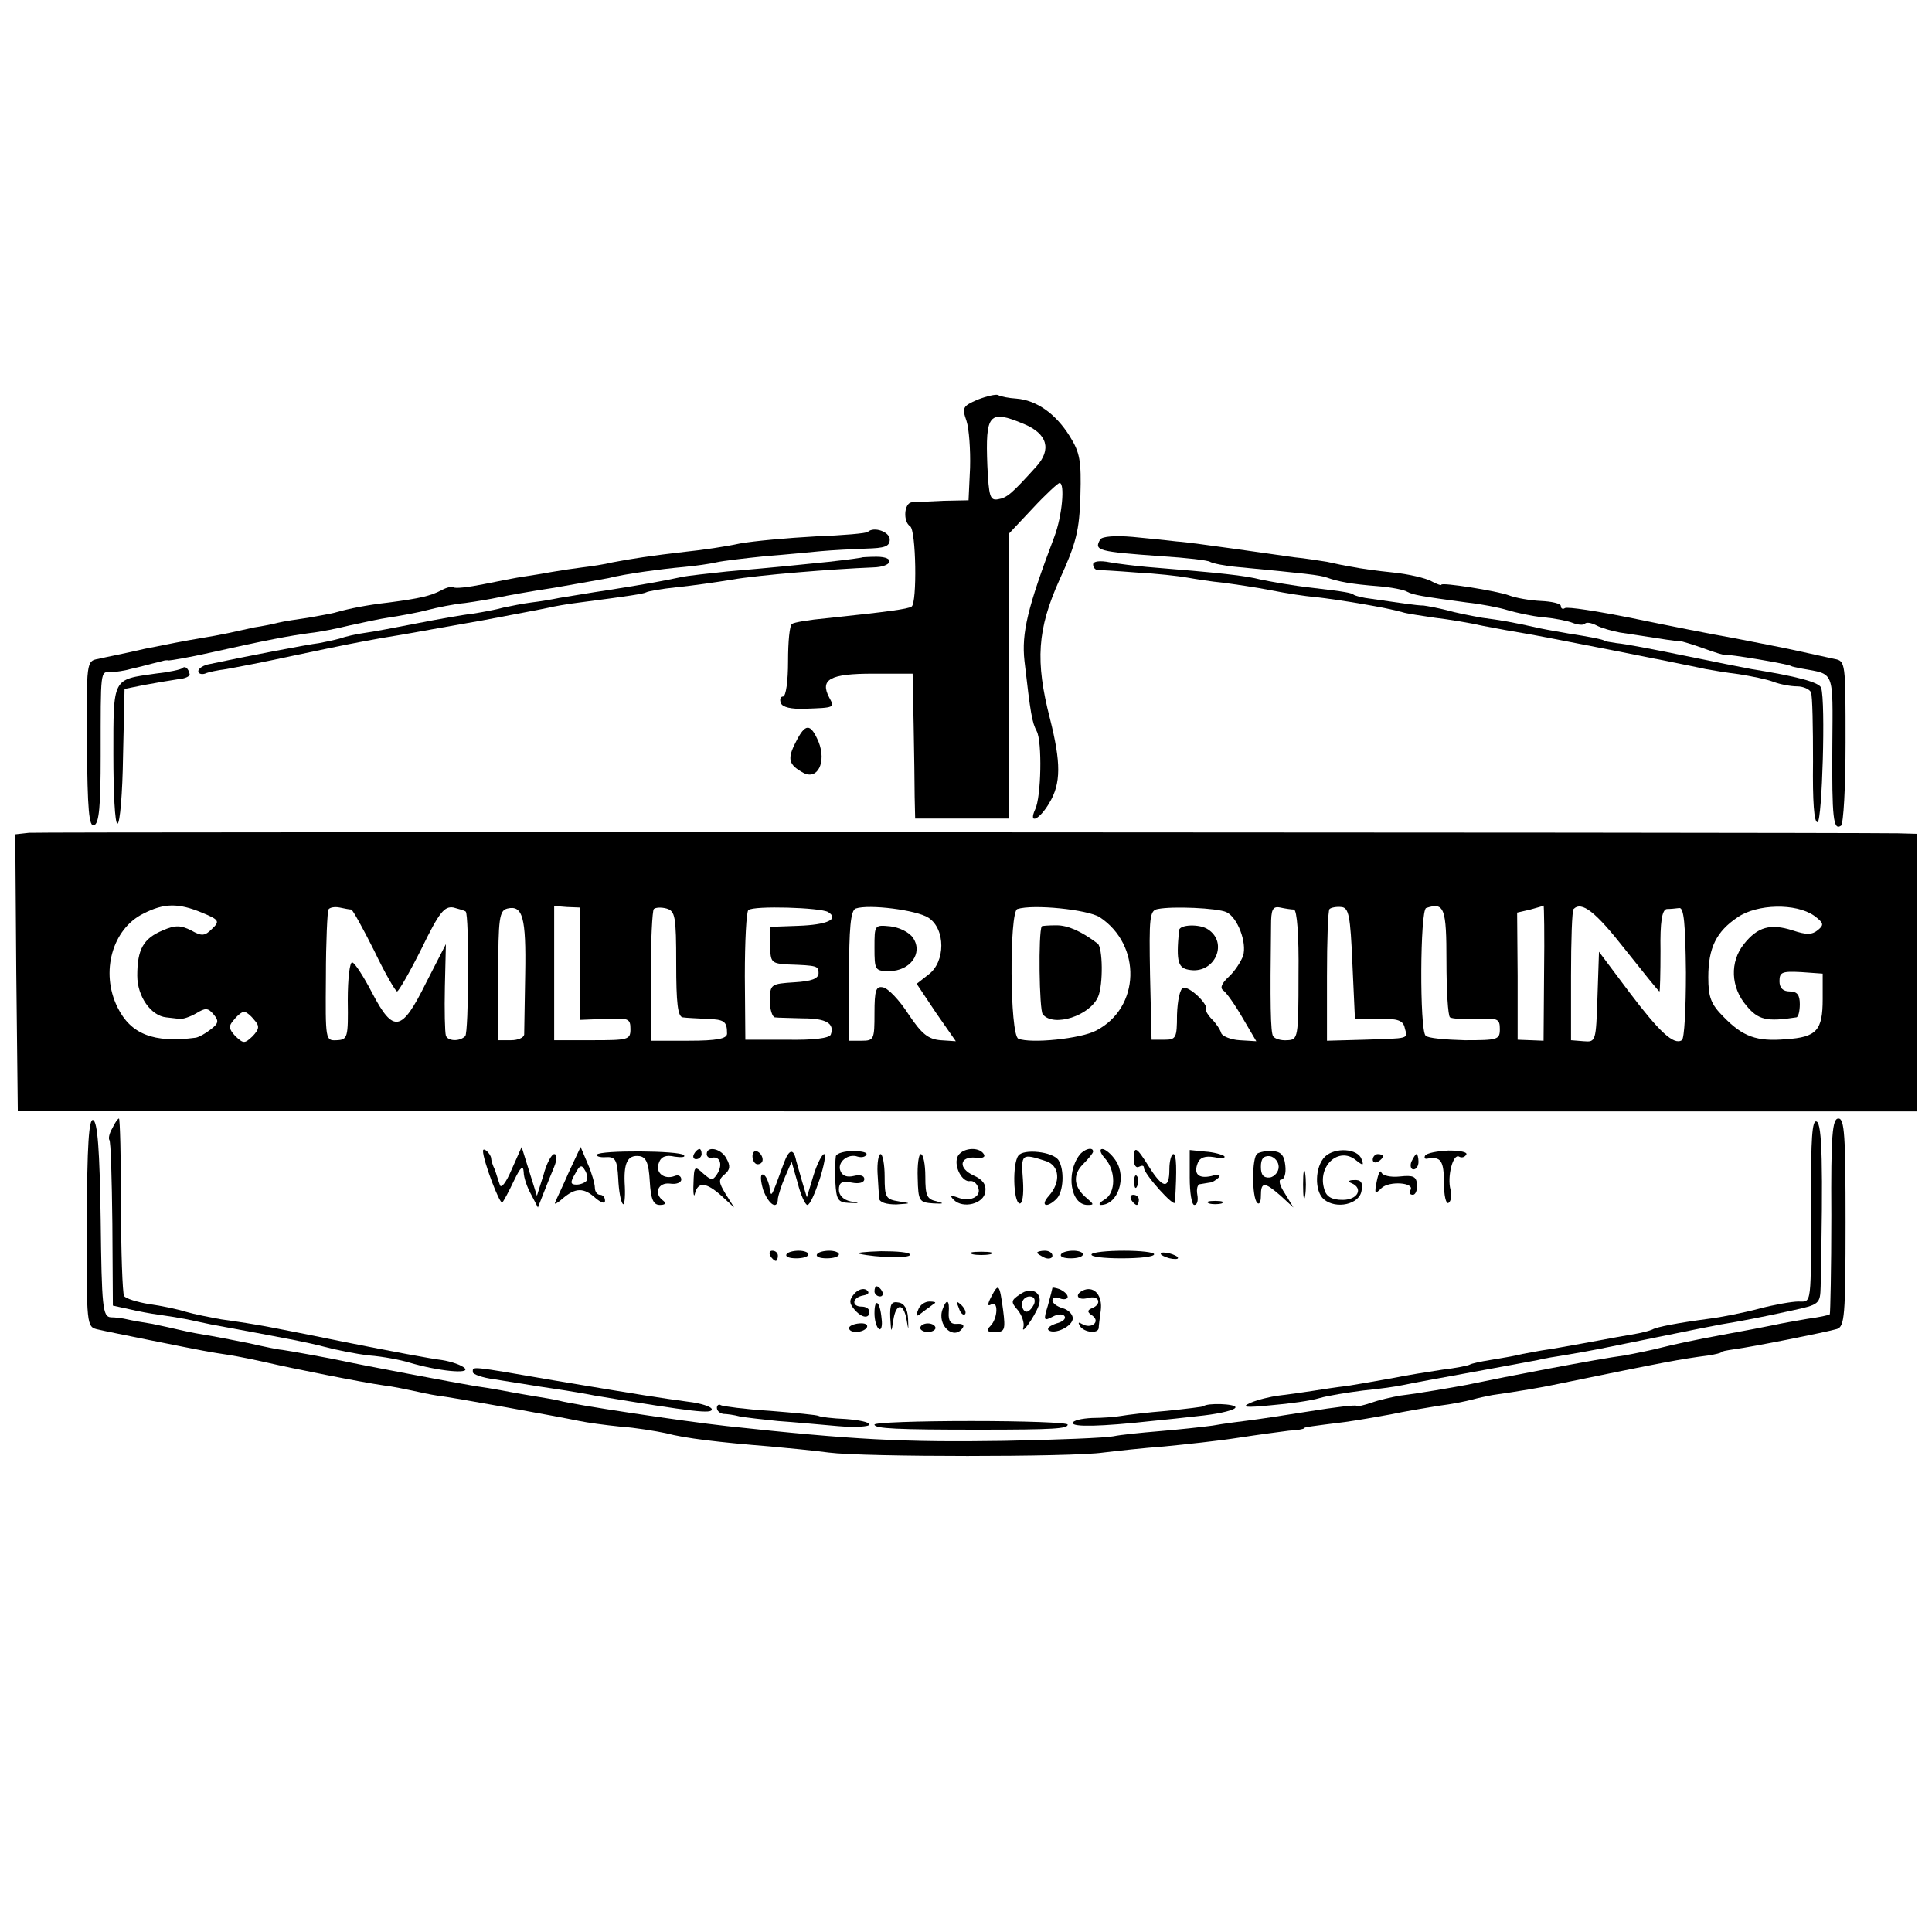 <?xml version="1.0" standalone="no"?>
<!DOCTYPE svg PUBLIC "-//W3C//DTD SVG 20010904//EN"
 "http://www.w3.org/TR/2001/REC-SVG-20010904/DTD/svg10.dtd">
<svg version="1.0" xmlns="http://www.w3.org/2000/svg"
 width="380pt" height="380pt" viewBox="0 0 380 380"
 preserveAspectRatio="xMidYMid meet">
<g transform="translate(0,380) scale(0.1,-0.1)"
fill="#000000" stroke="none">
<path d="M1923 3014 c-30 -13 -31 -16 -22 -42 5 -15 8 -57 7 -92 l-3 -64 -50
-1 c-27 -1 -56 -3 -62 -3 -15 -2 -17 -38 -3 -47 12 -7 14 -151 3 -158 -8 -5
-45 -10 -168 -23 -33 -3 -63 -8 -67 -11 -5 -2 -8 -35 -8 -74 0 -38 -4 -69 -10
-69 -5 0 -7 -6 -4 -13 3 -8 20 -12 47 -11 59 2 59 2 48 22 -19 36 2 47 86 47
l78 0 2 -100 c1 -55 2 -119 2 -142 l1 -43 93 0 92 0 -1 280 0 280 47 50 c26
28 50 50 53 50 11 0 5 -65 -10 -105 -53 -140 -65 -190 -59 -245 12 -105 15
-121 24 -138 11 -20 9 -130 -3 -154 -14 -31 9 -20 28 13 23 38 23 79 1 166
-29 113 -25 175 19 273 33 72 39 97 41 165 2 69 -1 85 -21 117 -28 45 -66 71
-105 74 -15 1 -31 4 -36 7 -4 2 -22 -2 -40 -9z m91 -48 c46 -19 55 -50 24 -84
-48 -53 -57 -61 -75 -64 -16 -3 -18 6 -21 66 -4 102 3 111 72 82z"/>
<path d="M1707 2754 c-2 -3 -49 -7 -103 -9 -55 -3 -121 -9 -149 -14 -27 -6
-75 -13 -105 -16 -70 -8 -108 -14 -145 -21 -16 -4 -43 -8 -60 -10 -16 -2 -43
-6 -60 -9 -16 -3 -41 -7 -55 -9 -14 -2 -49 -9 -79 -15 -30 -6 -56 -9 -59 -6
-3 2 -13 0 -24 -6 -21 -11 -42 -16 -103 -24 -44 -5 -78 -12 -103 -19 -9 -3
-35 -7 -56 -11 -21 -3 -48 -7 -60 -10 -12 -3 -32 -7 -46 -9 -14 -3 -36 -8 -50
-11 -14 -3 -41 -8 -60 -11 -19 -3 -66 -12 -105 -20 -38 -9 -80 -17 -92 -20
-23 -4 -23 -6 -22 -168 1 -129 4 -163 14 -159 10 3 13 39 13 136 0 171 -1 166
20 165 9 0 28 3 42 7 14 3 32 8 40 10 8 2 17 4 20 5 3 1 8 2 12 1 4 0 40 6 80
15 111 25 160 34 198 39 19 2 54 9 78 15 23 5 59 13 80 16 20 3 53 9 72 14 19
5 53 12 75 14 22 3 51 8 65 11 14 3 63 12 110 19 47 8 95 17 107 19 30 8 104
18 149 22 22 2 50 6 63 9 13 3 56 8 95 12 39 3 89 8 111 10 22 2 61 4 88 5 37
1 47 4 47 18 0 15 -31 26 -43 15z"/>
<path d="M2164 2739 c-13 -22 -4 -24 121 -33 48 -3 91 -8 95 -11 5 -3 29 -8
52 -10 136 -13 164 -16 178 -21 22 -8 49 -13 101 -17 25 -2 51 -7 57 -11 11
-6 28 -9 117 -21 28 -3 64 -10 80 -15 17 -5 48 -12 70 -14 22 -2 48 -7 58 -11
10 -4 21 -5 24 -2 3 4 13 2 23 -3 9 -5 30 -11 46 -14 92 -14 114 -18 119 -17
2 0 23 -6 45 -14 22 -8 41 -14 43 -13 5 2 125 -18 130 -22 1 -1 11 -3 21 -5
65 -12 61 -1 60 -152 -1 -143 2 -167 17 -157 5 3 9 77 9 164 0 157 0 160 -22
164 -13 3 -45 10 -73 16 -27 6 -84 17 -125 25 -41 7 -131 25 -199 39 -69 14
-128 23 -133 20 -4 -3 -8 -1 -8 4 0 5 -18 9 -39 10 -22 1 -50 6 -63 11 -24 9
-133 26 -133 21 0 -2 -9 1 -20 7 -11 6 -45 14 -75 17 -30 3 -66 8 -80 11 -14
2 -36 7 -50 10 -14 2 -43 7 -65 9 -22 3 -76 11 -120 17 -44 6 -93 13 -110 14
-16 2 -56 6 -87 9 -35 3 -60 1 -64 -5z"/>
<path d="M1697 2704 c-1 -1 -31 -5 -67 -9 -69 -7 -96 -10 -200 -19 -36 -4 -76
-8 -90 -11 -38 -8 -59 -12 -140 -25 -41 -6 -86 -14 -100 -16 -14 -3 -38 -7
-55 -9 -16 -2 -41 -7 -55 -10 -14 -4 -41 -9 -60 -12 -19 -2 -69 -11 -110 -19
-41 -8 -88 -17 -104 -19 -15 -2 -37 -7 -48 -11 -11 -3 -30 -7 -41 -9 -19 -2
-149 -27 -214 -41 -13 -2 -23 -9 -23 -14 0 -5 6 -7 13 -5 6 3 26 7 42 9 17 3
75 14 130 26 114 24 115 24 175 35 25 4 54 9 65 11 11 2 72 13 135 24 63 12
122 23 130 25 8 2 35 7 60 10 100 13 125 17 131 20 3 2 30 7 60 10 30 3 79 10
109 15 51 9 200 21 277 24 39 1 45 21 7 21 -14 0 -26 -1 -27 -1z"/>
<path d="M2150 2690 c0 -5 3 -10 8 -11 4 0 39 -2 77 -5 39 -2 84 -7 100 -10
17 -3 48 -8 70 -10 22 -3 65 -9 95 -15 30 -6 69 -12 85 -13 52 -6 142 -21 173
-30 9 -3 38 -7 64 -11 26 -3 69 -10 95 -16 26 -5 64 -12 83 -15 31 -5 305 -59
355 -70 11 -2 40 -7 65 -10 25 -4 55 -10 68 -15 13 -5 34 -9 47 -9 12 0 25 -6
27 -12 3 -7 4 -68 4 -136 -1 -78 2 -121 9 -119 9 3 16 237 7 264 -3 11 -49 23
-137 37 -16 3 -77 15 -135 27 -58 12 -116 23 -130 24 -14 2 -25 4 -25 5 0 2
-31 8 -70 14 -16 3 -41 7 -55 10 -58 13 -77 16 -115 21 -22 4 -53 10 -70 15
-16 4 -37 8 -45 9 -13 0 -46 5 -115 15 -11 2 -21 5 -22 6 -5 4 -15 6 -83 14
-36 4 -81 12 -100 16 -31 8 -77 13 -225 25 -22 2 -55 6 -72 9 -20 4 -33 2 -33
-4z"/>
<path d="M359 2486 c-3 -3 -27 -8 -54 -11 -84 -12 -82 -7 -82 -159 0 -75 3
-136 8 -136 5 0 10 60 11 132 l3 133 40 8 c22 4 51 9 65 11 14 1 24 6 23 10
-2 11 -9 17 -14 12z"/>
<path d="M1565 2340 c-17 -33 -14 -44 15 -60 28 -15 46 21 30 61 -16 37 -26
37 -45 -1z"/>
<path d="M57 2162 l-27 -3 2 -272 3 -272 1868 -1 1867 0 0 273 0 273 -37 1
c-169 2 -3654 3 -3676 1z m340 -157 c34 -14 36 -17 20 -32 -14 -14 -20 -15
-41 -3 -20 10 -31 11 -56 0 -38 -16 -50 -37 -50 -89 0 -41 27 -79 57 -82 7 -1
19 -2 26 -3 6 -1 21 4 33 11 18 11 23 11 34 -2 11 -13 10 -18 -6 -30 -10 -8
-23 -15 -29 -16 -83 -11 -128 7 -154 60 -34 69 -10 154 51 184 41 21 69 21
115 2z m294 6 c3 -1 23 -37 45 -81 21 -44 42 -80 45 -80 3 0 25 38 48 84 35
72 45 84 63 81 11 -3 22 -6 24 -8 7 -6 6 -239 -1 -245 -11 -11 -34 -10 -38 1
-2 7 -3 50 -2 96 l2 84 -39 -76 c-48 -97 -64 -100 -106 -20 -16 31 -34 59 -39
60 -5 2 -9 -31 -9 -74 1 -74 0 -78 -22 -79 -22 -1 -22 0 -21 125 0 69 3 129 5
132 2 4 12 6 22 4 9 -2 20 -4 23 -4z m342 -127 c-1 -60 -2 -114 -2 -119 -1 -6
-12 -11 -26 -11 l-25 0 0 127 c0 113 2 128 18 132 30 7 37 -17 35 -129z m107
21 l0 -111 50 2 c46 2 50 1 50 -20 0 -21 -4 -22 -75 -22 l-75 0 0 132 0 132
25 -2 25 -1 0 -110z m190 -1 c0 -76 3 -104 13 -105 6 -1 28 -2 47 -3 35 -1 40
-5 40 -29 0 -10 -20 -14 -75 -14 l-75 0 0 127 c0 70 3 129 6 132 3 3 14 4 25
1 17 -5 19 -15 19 -109z m299 102 c22 -14 -2 -25 -59 -27 l-55 -2 0 -36 c0
-34 2 -36 35 -38 58 -2 60 -3 60 -17 0 -11 -14 -16 -47 -18 -47 -3 -48 -4 -49
-35 0 -18 5 -33 10 -34 6 -1 31 -1 56 -2 45 0 62 -10 54 -32 -3 -7 -34 -11
-86 -10 l-82 0 -1 125 c0 69 3 127 7 130 11 9 142 5 157 -4z m197 -11 c34 -22
34 -87 0 -112 l-23 -18 38 -57 39 -56 -30 2 c-24 2 -37 12 -63 51 -18 28 -40
51 -50 53 -14 3 -17 -5 -17 -51 0 -51 -1 -54 -25 -54 l-25 0 0 127 c0 94 3
129 13 133 26 9 120 -3 143 -18z m337 1 c83 -55 80 -178 -7 -223 -30 -16 -128
-26 -153 -16 -17 7 -18 250 -2 255 31 10 138 -1 162 -16z m249 10 c22 -10 41
-60 33 -86 -4 -11 -16 -30 -28 -41 -14 -13 -18 -22 -11 -27 6 -4 23 -28 38
-54 l27 -46 -33 2 c-17 1 -34 8 -36 14 -2 7 -10 19 -18 27 -8 8 -13 17 -12 19
6 10 -33 47 -45 43 -6 -2 -11 -24 -12 -53 0 -46 -2 -49 -25 -49 l-25 0 -3 127
c-2 114 -1 127 15 130 29 6 117 2 135 -6z m133 5 c6 -1 10 -50 9 -128 0 -125
-1 -128 -22 -129 -13 -1 -25 3 -28 8 -5 8 -6 65 -4 217 0 32 3 39 18 36 9 -2
22 -4 27 -4z m115 -106 l5 -109 47 0 c37 1 48 -3 51 -18 6 -22 10 -20 -80 -23
l-73 -2 0 127 c0 70 2 129 5 132 3 3 14 5 23 4 15 -1 18 -17 22 -111z m185 4
c0 -57 3 -107 7 -110 5 -3 28 -4 53 -3 41 2 45 0 45 -20 0 -21 -4 -22 -69 -22
-38 1 -73 4 -77 9 -12 11 -11 246 1 251 36 12 40 0 40 -105z m192 -22 l-1
-134 -25 1 -26 1 0 125 -1 125 26 6 c14 4 26 7 26 8 1 0 2 -59 1 -132z m159
46 c36 -45 66 -83 68 -83 1 0 2 36 2 80 -1 57 3 80 12 82 6 0 18 1 25 2 9 1
12 -31 13 -127 0 -70 -3 -130 -8 -133 -16 -10 -44 16 -103 94 l-60 80 -3 -89
c-3 -87 -3 -89 -27 -87 l-25 2 0 127 c0 69 2 128 5 131 16 16 43 -5 101 -79z
m372 66 c19 -14 20 -18 8 -28 -12 -10 -23 -10 -50 -1 -44 14 -69 7 -96 -27
-28 -35 -26 -85 5 -121 23 -28 40 -32 98 -23 4 0 7 12 7 26 0 18 -5 25 -20 25
-13 0 -20 7 -20 20 0 18 5 20 43 18 l42 -3 0 -50 c0 -62 -12 -75 -72 -79 -58
-5 -85 5 -123 44 -25 25 -30 39 -30 78 0 58 16 90 58 118 38 26 114 28 150 3z
m-3068 -205 c11 -12 10 -18 -3 -32 -16 -15 -18 -15 -34 0 -13 14 -14 20 -3 32
7 9 16 16 20 16 4 0 13 -7 20 -16z"/>
<path d="M1720 1936 c0 -44 1 -46 29 -46 41 0 67 35 47 65 -7 11 -27 21 -45
23 -31 3 -31 3 -31 -42z"/>
<path d="M2049 1978 c-7 -12 -5 -165 2 -173 21 -26 93 -3 109 35 10 24 9 96
-1 104 -33 25 -59 36 -81 36 -16 0 -29 -1 -29 -2z"/>
<path d="M2319 1970 c-6 -64 -2 -75 23 -78 48 -6 74 54 34 80 -16 11 -56 10
-57 -2z"/>
<path d="M171 1396 c-1 -205 -1 -206 22 -211 12 -3 58 -12 102 -21 110 -22
115 -23 155 -29 19 -3 53 -10 75 -15 47 -11 187 -39 230 -45 17 -2 41 -7 55
-10 14 -3 36 -8 50 -10 28 -3 242 -42 280 -50 14 -3 50 -8 80 -11 30 -2 71 -9
90 -13 37 -10 105 -18 205 -26 33 -3 85 -8 115 -12 69 -9 479 -9 540 0 25 3
79 9 120 12 41 4 107 11 145 17 39 6 84 12 100 14 17 1 30 3 30 5 0 2 16 4 80
12 22 3 63 10 90 15 28 6 70 13 95 17 25 3 54 9 65 12 11 3 29 7 40 9 50 7
102 16 120 20 229 47 246 50 305 58 14 2 25 5 25 6 0 2 11 4 25 6 38 5 183 34
203 40 15 5 17 24 17 210 0 170 -2 204 -14 204 -12 0 -15 -32 -14 -191 0 -105
-2 -192 -3 -194 -2 -2 -22 -6 -44 -9 -23 -4 -52 -9 -65 -12 -14 -3 -61 -12
-105 -20 -44 -8 -96 -19 -115 -24 -19 -5 -53 -12 -75 -16 -53 -7 -230 -41
-311 -58 -27 -5 -89 -16 -130 -21 -17 -3 -43 -9 -57 -14 -14 -5 -27 -8 -29 -6
-2 2 -44 -3 -93 -11 -50 -8 -103 -16 -120 -18 -16 -2 -48 -6 -70 -10 -22 -3
-69 -8 -105 -11 -36 -3 -76 -7 -90 -10 -14 -3 -110 -7 -215 -9 -198 -3 -297 2
-545 29 -90 10 -302 42 -330 50 -8 2 -31 6 -50 9 -19 3 -47 8 -62 11 -16 3
-40 7 -55 9 -31 5 -227 42 -258 49 -23 5 -105 20 -120 22 -5 0 -35 6 -65 13
-30 6 -71 14 -90 17 -19 3 -42 8 -50 10 -8 2 -31 7 -50 11 -19 3 -42 7 -50 9
-8 2 -23 4 -32 4 -16 1 -18 19 -20 193 -2 135 -6 192 -15 195 -8 3 -12 -49
-12 -201z"/>
<path d="M221 1581 c-6 -10 -8 -20 -6 -23 3 -2 5 -77 6 -165 l1 -161 32 -7
c17 -4 43 -9 59 -11 15 -2 39 -6 55 -9 15 -3 36 -8 47 -10 146 -27 189 -35
223 -44 22 -6 62 -14 88 -17 27 -2 63 -9 79 -14 57 -17 121 -23 109 -11 -6 6
-26 13 -45 16 -19 2 -104 18 -189 35 -154 31 -167 34 -245 45 -22 4 -53 10
-70 15 -16 5 -49 12 -72 15 -24 4 -46 11 -49 16 -3 6 -6 86 -6 180 0 93 -2
169 -4 169 -2 0 -8 -8 -13 -19z"/>
<path d="M3562 1447 c0 -220 2 -207 -25 -207 -12 0 -47 -6 -77 -14 -30 -8 -75
-17 -100 -20 -60 -8 -102 -16 -110 -21 -4 -2 -22 -7 -41 -10 -19 -3 -61 -11
-94 -17 -33 -6 -67 -12 -75 -13 -8 -1 -28 -5 -45 -8 -16 -4 -45 -9 -64 -12
-19 -3 -37 -7 -40 -9 -3 -2 -28 -7 -54 -10 -26 -4 -71 -11 -100 -17 -29 -5
-68 -12 -87 -15 -19 -2 -51 -7 -70 -10 -19 -3 -48 -7 -65 -9 -16 -2 -41 -8
-55 -14 -20 -9 -11 -10 40 -5 36 3 79 9 95 14 17 5 55 11 86 15 31 3 67 8 80
11 13 3 74 14 134 25 61 11 119 22 130 24 11 3 36 7 55 10 54 9 67 12 180 35
58 12 114 23 125 25 37 6 79 14 138 27 56 12 57 13 58 48 5 238 3 320 -8 324
-9 4 -11 -35 -11 -147z"/>
<path d="M950 1536 c0 -18 33 -106 38 -101 3 3 13 22 23 43 13 27 18 31 19 17
0 -11 7 -31 15 -45 l13 -25 11 28 c6 15 15 38 21 52 6 15 6 25 0 25 -5 0 -15
-18 -21 -41 l-13 -41 -15 48 -15 48 -20 -45 c-11 -26 -21 -38 -23 -29 -3 8 -7
22 -10 30 -4 8 -7 18 -7 22 -1 9 -16 23 -16 14z"/>
<path d="M1119 1495 c-12 -28 -25 -54 -27 -60 -3 -5 4 -2 15 8 25 21 41 22 65
0 11 -9 18 -11 18 -5 0 7 -4 12 -10 12 -5 0 -10 6 -10 14 0 7 -6 29 -14 47
l-14 33 -23 -49z m35 -17 c-3 -4 -12 -8 -20 -8 -12 0 -13 4 -3 21 9 17 13 19
19 8 5 -7 6 -17 4 -21z"/>
<path d="M1174 1529 c-2 -3 6 -6 18 -5 18 1 22 -5 24 -42 1 -24 5 -46 9 -50 3
-4 5 12 4 34 -3 47 5 63 29 60 13 -2 18 -14 20 -49 2 -36 7 -47 20 -47 10 0
13 3 7 8 -20 14 -11 37 13 34 12 -2 22 2 22 8 0 7 -6 10 -13 7 -21 -8 -39 7
-31 26 4 12 14 16 31 12 14 -2 22 -1 18 3 -8 9 -165 10 -171 1z"/>
<path d="M1365 1530 c-3 -5 -1 -10 4 -10 6 0 11 5 11 10 0 6 -2 10 -4 10 -3 0
-8 -4 -11 -10z"/>
<path d="M1390 1530 c0 -5 5 -9 11 -7 16 3 21 -15 9 -33 -8 -12 -11 -12 -27 2
-17 16 -18 14 -19 -20 -1 -20 1 -29 3 -19 6 23 22 22 52 -5 l25 -23 -17 27
c-14 23 -14 28 -2 38 11 9 12 17 4 31 -10 20 -39 26 -39 9z"/>
<path d="M1480 1526 c0 -9 5 -16 10 -16 6 0 10 4 10 9 0 6 -4 13 -10 16 -5 3
-10 -1 -10 -9z"/>
<path d="M1542 1513 c-27 -74 -25 -70 -29 -45 -3 12 -8 22 -13 22 -5 0 -4 -13
1 -30 11 -30 29 -41 29 -17 1 6 7 26 14 42 l13 30 12 -42 c6 -24 15 -43 19
-43 5 0 15 23 24 50 9 28 13 50 9 50 -4 0 -14 -19 -21 -42 l-13 -43 -9 30 c-5
17 -10 35 -12 42 -5 25 -14 23 -24 -4z"/>
<path d="M1644 1526 c-1 -6 -2 -29 -1 -51 2 -35 5 -40 27 -41 22 -1 22 0 3 3
-14 3 -23 12 -23 23 0 14 6 18 25 14 15 -3 25 0 25 7 0 7 -9 9 -21 6 -13 -3
-22 0 -26 10 -7 17 15 35 34 28 7 -2 15 -1 17 4 3 4 -9 7 -26 7 -16 0 -32 -4
-34 -10z"/>
<path d="M1883 1524 c-7 -19 10 -50 25 -47 6 1 13 -4 16 -13 7 -18 -17 -29
-41 -19 -14 5 -15 3 -7 -5 18 -18 59 -8 62 16 2 14 -5 24 -23 32 -31 14 -28
38 4 35 13 -2 20 1 16 7 -10 16 -45 12 -52 -6z"/>
<path d="M2003 1527 c-12 -16 -10 -90 2 -94 6 -2 9 17 7 46 -4 52 -3 53 46 37
26 -9 29 -41 5 -68 -18 -20 -4 -25 15 -6 14 14 16 57 4 76 -11 17 -69 23 -79
9z"/>
<path d="M2123 1528 c-27 -36 -17 -98 16 -98 13 0 13 1 -1 13 -26 21 -29 46
-8 67 11 11 20 22 20 25 0 10 -18 5 -27 -7z"/>
<path d="M2173 1522 c22 -24 22 -68 0 -81 -10 -6 -13 -10 -8 -11 34 0 52 55
29 88 -8 12 -20 22 -26 22 -6 0 -4 -8 5 -18z"/>
<path d="M2230 1519 c0 -11 5 -17 10 -14 6 3 10 3 10 -2 0 -12 60 -79 61 -68
4 66 3 95 -3 95 -4 0 -8 -13 -8 -30 0 -40 -13 -38 -40 5 -25 40 -30 43 -30 14z"/>
<path d="M2340 1484 c0 -30 4 -54 9 -54 6 0 8 9 6 20 -2 11 0 21 6 21 5 1 13
2 18 3 5 0 13 5 18 10 5 5 -1 7 -14 3 -26 -6 -36 4 -27 26 4 10 14 14 32 11
15 -3 23 -2 20 2 -4 3 -21 8 -38 9 l-30 3 0 -54z"/>
<path d="M2473 1531 c-11 -7 -11 -87 0 -97 4 -4 7 2 7 14 0 28 7 28 39 0 l25
-23 -17 28 c-10 15 -13 27 -7 27 6 0 10 12 8 28 -2 20 -9 27 -25 28 -12 1 -25
-2 -30 -5z m42 -26 c0 -10 -8 -19 -17 -21 -13 -1 -18 5 -18 21 0 16 5 22 18
21 9 -2 17 -11 17 -21z"/>
<path d="M2606 1525 c-20 -20 -21 -68 -2 -84 24 -20 70 -10 74 17 3 16 -1 22
-15 21 -10 0 -13 -3 -5 -6 24 -10 13 -33 -17 -33 -21 0 -32 6 -36 20 -15 46
28 86 62 58 14 -11 16 -11 11 2 -7 21 -52 24 -72 5z"/>
<path d="M2803 1527 c-2 -4 -1 -7 4 -6 27 5 33 -4 33 -47 0 -25 4 -43 9 -40 5
3 7 15 4 26 -7 26 5 72 17 65 5 -3 11 -1 14 4 3 5 -12 8 -35 8 -22 -1 -43 -5
-46 -10z"/>
<path d="M1726 1493 c1 -21 3 -44 3 -50 1 -8 14 -12 34 -12 30 2 30 2 5 6 -26
4 -28 8 -28 49 0 24 -4 44 -8 44 -4 0 -7 -17 -6 -37z"/>
<path d="M1805 1483 c1 -46 3 -48 31 -50 20 -1 22 0 7 4 -20 4 -23 11 -23 49
0 24 -4 44 -9 44 -4 0 -7 -21 -6 -47z"/>
<path d="M2700 1519 c0 -5 5 -7 10 -4 6 3 10 8 10 11 0 2 -4 4 -10 4 -5 0 -10
-5 -10 -11z"/>
<path d="M2776 1515 c-3 -8 -1 -15 4 -15 6 0 10 7 10 15 0 8 -2 15 -4 15 -2 0
-6 -7 -10 -15z"/>
<path d="M2563 1470 c0 -25 2 -35 4 -22 2 12 2 32 0 45 -2 12 -4 2 -4 -23z"/>
<path d="M2708 1477 c-5 -25 -4 -27 9 -14 15 15 67 11 57 -4 -3 -5 -1 -9 5 -9
5 0 9 9 8 20 -1 16 -7 19 -34 16 -18 -2 -34 2 -36 8 -2 6 -6 -2 -9 -17z"/>
<path d="M2231 1474 c0 -11 3 -14 6 -6 3 7 2 16 -1 19 -3 4 -6 -2 -5 -13z"/>
<path d="M2225 1440 c3 -5 8 -10 11 -10 2 0 4 5 4 10 0 6 -5 10 -11 10 -5 0
-7 -4 -4 -10z"/>
<path d="M2378 1433 c6 -2 18 -2 25 0 6 3 1 5 -13 5 -14 0 -19 -2 -12 -5z"/>
<path d="M1515 1330 c3 -5 8 -10 11 -10 2 0 4 5 4 10 0 6 -5 10 -11 10 -5 0
-7 -4 -4 -10z"/>
<path d="M1547 1333 c-3 -5 6 -8 19 -8 13 0 24 3 24 8 0 4 -9 7 -19 7 -11 0
-22 -3 -24 -7z"/>
<path d="M1607 1333 c-3 -5 6 -8 19 -8 13 0 24 3 24 8 0 4 -9 7 -19 7 -11 0
-22 -3 -24 -7z"/>
<path d="M1690 1334 c36 -8 100 -9 100 -2 0 5 -26 7 -57 7 -32 -1 -51 -3 -43
-5z"/>
<path d="M1913 1333 c9 -2 25 -2 35 0 9 3 1 5 -18 5 -19 0 -27 -2 -17 -5z"/>
<path d="M2040 1336 c0 -2 7 -6 15 -10 8 -3 15 -1 15 4 0 6 -7 10 -15 10 -8 0
-15 -2 -15 -4z"/>
<path d="M2087 1333 c-3 -5 6 -8 19 -8 13 0 24 3 24 8 0 4 -9 7 -19 7 -11 0
-22 -3 -24 -7z"/>
<path d="M2147 1333 c-3 -5 24 -8 59 -8 35 0 64 3 64 8 0 4 -27 7 -59 7 -33 0
-62 -3 -64 -7z"/>
<path d="M2284 1332 c4 -3 14 -7 22 -8 9 -1 13 0 10 4 -4 3 -14 7 -22 8 -9 1
-13 0 -10 -4z"/>
<path d="M1680 1255 c-10 -12 -10 -18 0 -30 14 -17 30 -20 30 -5 0 6 -7 10
-15 10 -21 0 -19 18 3 22 11 2 13 6 6 11 -7 4 -17 0 -24 -8z"/>
<path d="M1720 1260 c0 -5 5 -10 11 -10 5 0 7 5 4 10 -3 6 -8 10 -11 10 -2 0
-4 -4 -4 -10z"/>
<path d="M1950 1250 c-8 -15 -8 -20 -1 -16 15 10 14 -27 -1 -42 -9 -9 -7 -12
9 -12 19 0 21 4 16 43 -7 52 -9 54 -23 27z"/>
<path d="M2006 1254 c-18 -12 -18 -15 -4 -31 8 -10 13 -25 11 -33 -6 -19 22
20 30 42 9 25 -14 39 -37 22z m28 -19 c-4 -8 -10 -15 -15 -15 -5 0 -9 7 -9 15
0 8 7 15 15 15 9 0 12 -6 9 -15z"/>
<path d="M2070 1267 c0 -1 -4 -17 -9 -35 -9 -29 -8 -31 9 -22 11 6 21 6 24 1
3 -5 -4 -11 -16 -14 -12 -4 -19 -9 -16 -13 11 -10 48 7 48 23 0 8 -9 17 -20
20 -11 3 -20 10 -20 15 0 6 7 8 15 4 8 -3 15 -1 15 3 0 5 -7 11 -15 15 -8 3
-15 4 -15 3z"/>
<path d="M2133 1263 c-21 -8 -15 -22 7 -16 22 6 28 -12 8 -20 -10 -4 -10 -8 1
-15 16 -12 -3 -27 -21 -16 -7 4 -8 3 -4 -4 8 -13 36 -16 37 -4 0 4 2 19 4 34
4 29 -12 48 -32 41z"/>
<path d="M1720 1217 c0 -14 4 -28 9 -31 4 -3 7 6 5 20 -3 35 -14 43 -14 11z"/>
<path d="M1751 1208 c2 -30 2 -31 6 -5 5 34 20 35 26 2 4 -23 4 -23 3 2 -1 18
-7 29 -18 31 -15 3 -18 -3 -17 -30z"/>
<path d="M1806 1224 c-6 -15 -4 -15 11 -3 10 7 20 15 22 16 2 2 -3 3 -11 3 -9
0 -19 -7 -22 -16z"/>
<path d="M1854 1225 c-12 -32 23 -63 40 -36 3 5 -2 8 -12 7 -12 -1 -17 6 -16
22 2 25 -4 29 -12 7z"/>
<path d="M1886 1227 c3 -10 9 -15 12 -12 3 3 0 11 -7 18 -10 9 -11 8 -5 -6z"/>
<path d="M1670 1188 c0 -11 28 -10 35 1 3 6 -4 9 -15 8 -11 -1 -20 -5 -20 -9z"/>
<path d="M1810 1188 c0 -4 7 -8 15 -8 8 0 15 4 15 8 0 5 -7 9 -15 9 -8 0 -15
-4 -15 -9z"/>
<path d="M930 1101 c0 -4 19 -11 43 -14 23 -4 57 -9 75 -12 17 -3 47 -7 65
-10 17 -3 43 -7 57 -10 199 -33 230 -36 230 -27 0 5 -21 12 -47 15 -58 8 -79
11 -264 42 -168 29 -159 28 -159 16z"/>
<path d="M1410 1031 c0 -6 6 -11 13 -12 6 0 21 -2 32 -5 11 -2 45 -6 75 -9 30
-2 83 -7 118 -10 34 -3 62 -1 62 3 0 5 -21 9 -47 11 -26 1 -49 4 -53 6 -3 2
-46 6 -95 10 -49 3 -93 9 -97 11 -4 3 -8 0 -8 -5z"/>
<path d="M2367 1034 c-1 -1 -33 -5 -72 -9 -38 -3 -79 -8 -90 -10 -11 -2 -37
-4 -57 -4 -21 -1 -38 -5 -38 -10 0 -8 55 -7 155 4 22 2 68 7 103 11 34 4 62
11 62 16 0 7 -56 9 -63 2z"/>
<path d="M1720 998 c0 -8 45 -10 205 -10 150 0 175 2 175 10 0 4 -86 7 -190 7
-105 0 -190 -3 -190 -7z"/>
</g>
</svg>
